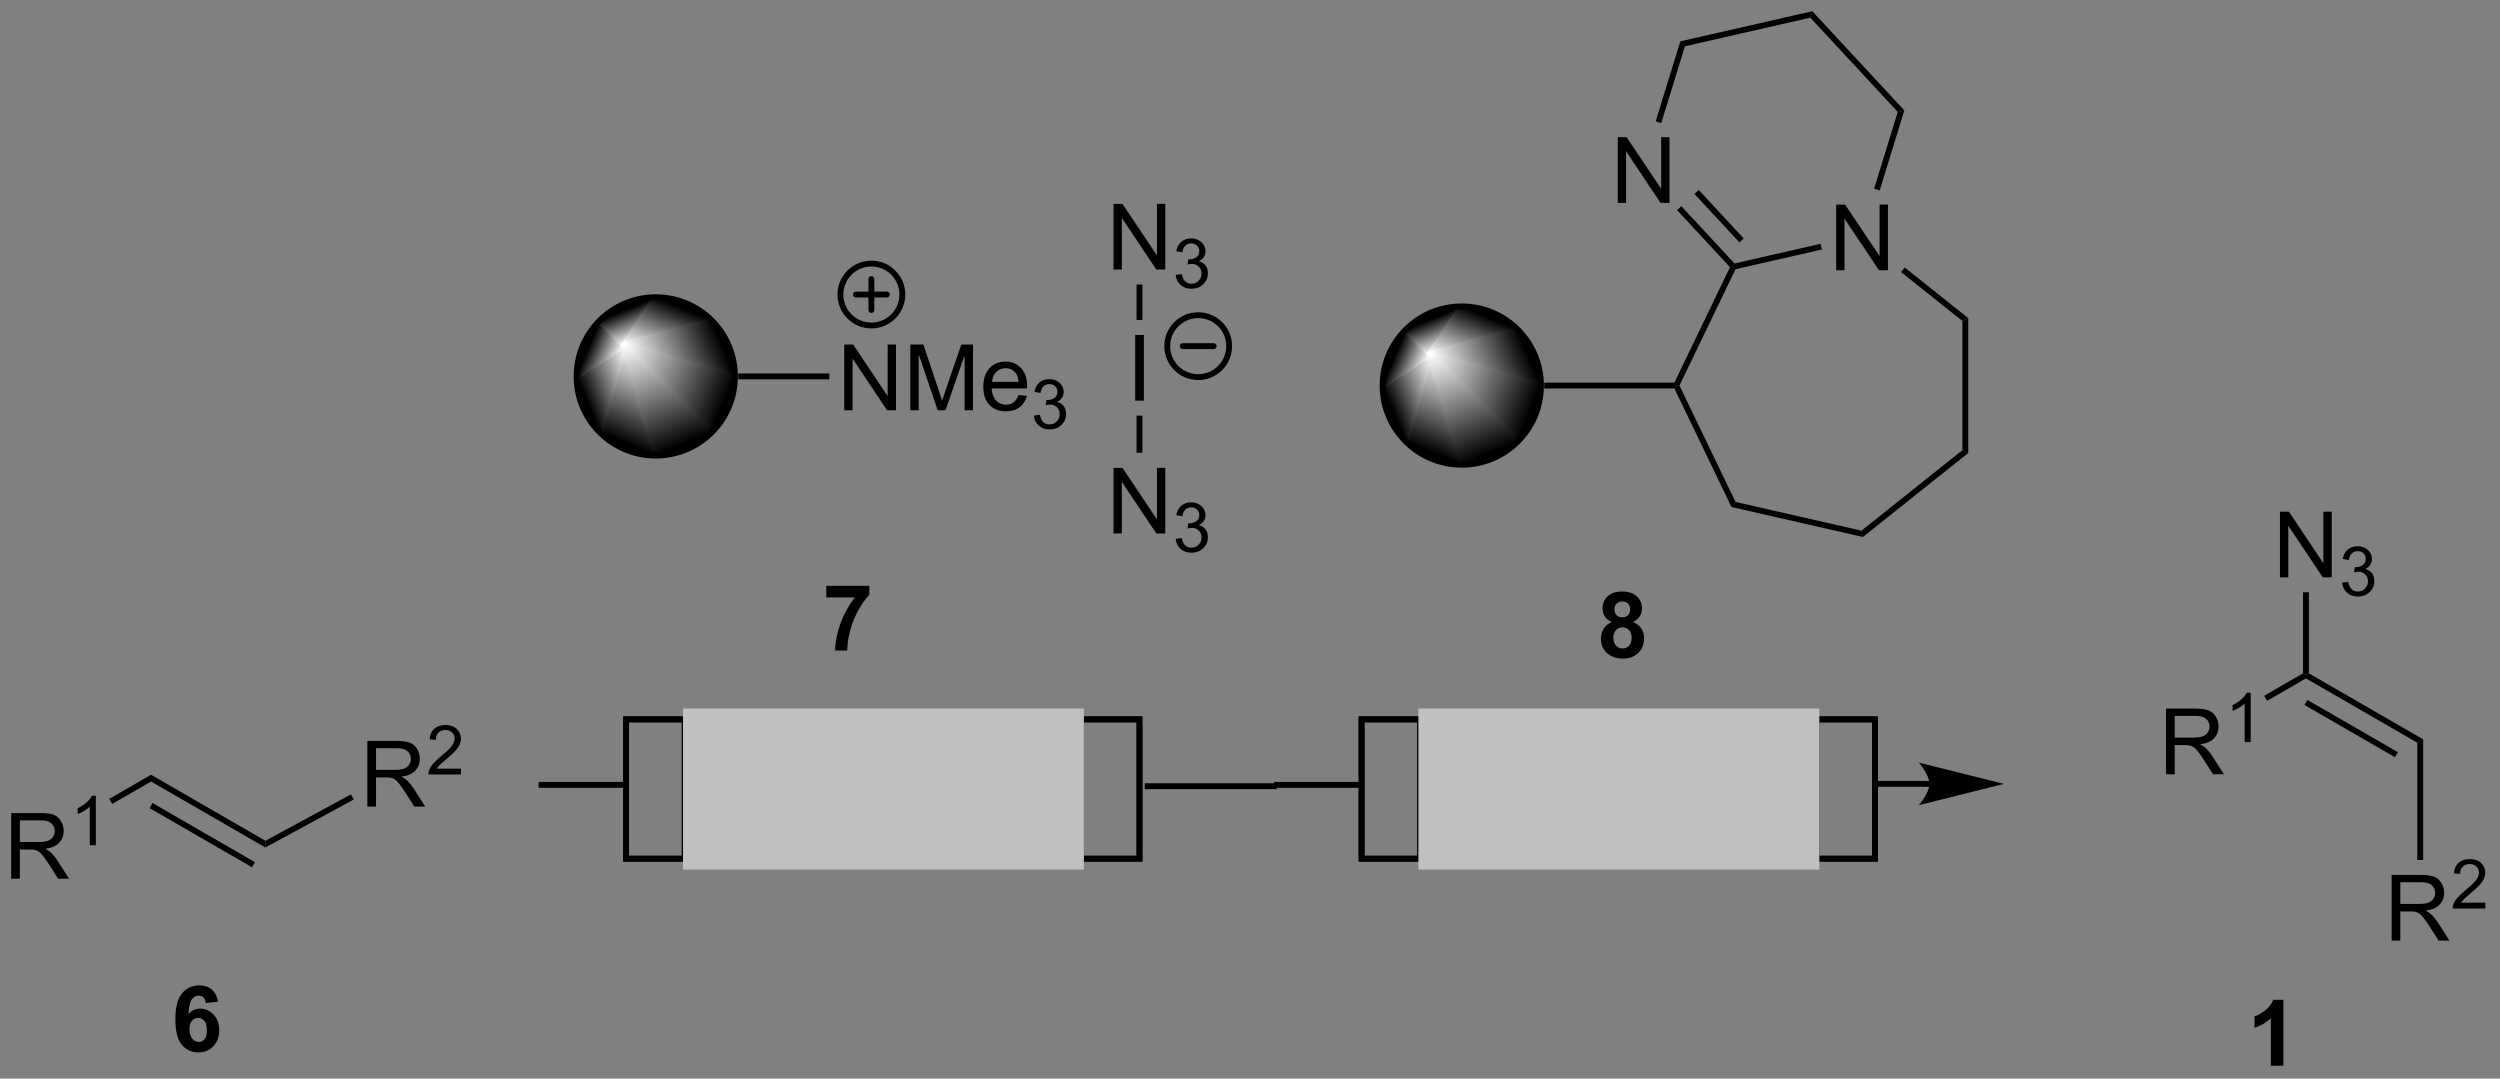 <?xml version="1.0" encoding="UTF-8"?>
<!DOCTYPE svg PUBLIC '-//W3C//DTD SVG 1.0//EN'
          'http://www.w3.org/TR/2001/REC-SVG-20010904/DTD/svg10.dtd'>
<svg stroke-dasharray="none" shape-rendering="auto" xmlns="http://www.w3.org/2000/svg" font-family="'Dialog'" text-rendering="auto" width="598" fill-opacity="1" color-interpolation="auto" color-rendering="auto" preserveAspectRatio="xMidYMid meet" font-size="12px" viewBox="0 0 598 258" fill="black" xmlns:xlink="http://www.w3.org/1999/xlink" stroke="black" image-rendering="auto" stroke-miterlimit="10" stroke-linecap="square" stroke-linejoin="miter" font-style="normal" stroke-width="1" height="258" stroke-dashoffset="0" font-weight="normal" stroke-opacity="1"
><rect x="0" y="0" width="598" height="258" fill="#808080" stroke="none"/><!--Generated by the Batik Graphics2D SVG Generator--><defs id="genericDefs"
  /><g
  ><defs id="defs1"
    ><linearGradient x1="58.123" x2="55.11" gradientUnits="userSpaceOnUse" y1="256.377" y2="263.652" id="gradient1" color-interpolation="sRGB" spreadMethod="pad"
      ><stop stop-color="white" offset="0%"
        /><stop stop-color="black" offset="100%"
      /></linearGradient
      ><linearGradient x1="58.123" x2="55.11" gradientUnits="userSpaceOnUse" y1="256.377" y2="263.652" id="gradient2" color-interpolation="sRGB" spreadMethod="pad"
      ><stop stop-color="white" offset="0%"
        /><stop stop-color="black" offset="100%"
      /></linearGradient
      ><linearGradient x1="58.123" x2="53.61" gradientUnits="userSpaceOnUse" y1="256.377" y2="258.246" id="gradient3" color-interpolation="sRGB" spreadMethod="pad"
      ><stop stop-color="white" offset="0%"
        /><stop stop-color="black" offset="100%"
      /></linearGradient
      ><linearGradient x1="58.123" x2="53.61" gradientUnits="userSpaceOnUse" y1="256.377" y2="258.246" id="gradient4" color-interpolation="sRGB" spreadMethod="pad"
      ><stop stop-color="white" offset="0%"
        /><stop stop-color="black" offset="100%"
      /></linearGradient
      ><linearGradient x1="58.123" x2="55.563" gradientUnits="userSpaceOnUse" y1="256.377" y2="255.316" id="gradient5" color-interpolation="sRGB" spreadMethod="pad"
      ><stop stop-color="white" offset="0%"
        /><stop stop-color="black" offset="100%"
      /></linearGradient
      ><linearGradient x1="58.123" x2="55.563" gradientUnits="userSpaceOnUse" y1="256.377" y2="255.316" id="gradient6" color-interpolation="sRGB" spreadMethod="pad"
      ><stop stop-color="white" offset="0%"
        /><stop stop-color="black" offset="100%"
      /></linearGradient
      ><linearGradient x1="58.123" x2="57.063" gradientUnits="userSpaceOnUse" y1="256.377" y2="253.817" id="gradient7" color-interpolation="sRGB" spreadMethod="pad"
      ><stop stop-color="white" offset="0%"
        /><stop stop-color="black" offset="100%"
      /></linearGradient
      ><linearGradient x1="58.123" x2="57.063" gradientUnits="userSpaceOnUse" y1="256.377" y2="253.817" id="gradient8" color-interpolation="sRGB" spreadMethod="pad"
      ><stop stop-color="white" offset="0%"
        /><stop stop-color="black" offset="100%"
      /></linearGradient
      ><linearGradient x1="58.123" x2="59.992" gradientUnits="userSpaceOnUse" y1="256.377" y2="251.864" id="gradient9" color-interpolation="sRGB" spreadMethod="pad"
      ><stop stop-color="white" offset="0%"
        /><stop stop-color="black" offset="100%"
      /></linearGradient
      ><linearGradient x1="58.123" x2="59.992" gradientUnits="userSpaceOnUse" y1="256.377" y2="251.864" id="gradient10" color-interpolation="sRGB" spreadMethod="pad"
      ><stop stop-color="white" offset="0%"
        /><stop stop-color="black" offset="100%"
      /></linearGradient
      ><linearGradient x1="58.123" x2="65.398" gradientUnits="userSpaceOnUse" y1="256.377" y2="253.363" id="gradient11" color-interpolation="sRGB" spreadMethod="pad"
      ><stop stop-color="white" offset="0%"
        /><stop stop-color="black" offset="100%"
      /></linearGradient
      ><linearGradient x1="58.123" x2="65.398" gradientUnits="userSpaceOnUse" y1="256.377" y2="253.363" id="gradient12" color-interpolation="sRGB" spreadMethod="pad"
      ><stop stop-color="white" offset="0%"
        /><stop stop-color="black" offset="100%"
      /></linearGradient
      ><linearGradient x1="58.123" x2="67.351" gradientUnits="userSpaceOnUse" y1="256.377" y2="260.199" id="gradient13" color-interpolation="sRGB" spreadMethod="pad"
      ><stop stop-color="white" offset="0%"
        /><stop stop-color="black" offset="100%"
      /></linearGradient
      ><linearGradient x1="58.123" x2="67.351" gradientUnits="userSpaceOnUse" y1="256.377" y2="260.199" id="gradient14" color-interpolation="sRGB" spreadMethod="pad"
      ><stop stop-color="white" offset="0%"
        /><stop stop-color="black" offset="100%"
      /></linearGradient
      ><linearGradient x1="58.123" x2="61.945" gradientUnits="userSpaceOnUse" y1="256.377" y2="265.605" id="gradient15" color-interpolation="sRGB" spreadMethod="pad"
      ><stop stop-color="white" offset="0%"
        /><stop stop-color="black" offset="100%"
      /></linearGradient
      ><linearGradient x1="58.123" x2="61.945" gradientUnits="userSpaceOnUse" y1="256.377" y2="265.605" id="gradient16" color-interpolation="sRGB" spreadMethod="pad"
      ><stop stop-color="white" offset="0%"
        /><stop stop-color="black" offset="100%"
      /></linearGradient
      ><linearGradient x1="128.41" x2="125.397" gradientUnits="userSpaceOnUse" y1="257.176" y2="264.451" id="gradient17" color-interpolation="sRGB" spreadMethod="pad"
      ><stop stop-color="white" offset="0%"
        /><stop stop-color="black" offset="100%"
      /></linearGradient
      ><linearGradient x1="128.41" x2="125.397" gradientUnits="userSpaceOnUse" y1="257.176" y2="264.451" id="gradient18" color-interpolation="sRGB" spreadMethod="pad"
      ><stop stop-color="white" offset="0%"
        /><stop stop-color="black" offset="100%"
      /></linearGradient
      ><linearGradient x1="128.41" x2="123.897" gradientUnits="userSpaceOnUse" y1="257.176" y2="259.045" id="gradient19" color-interpolation="sRGB" spreadMethod="pad"
      ><stop stop-color="white" offset="0%"
        /><stop stop-color="black" offset="100%"
      /></linearGradient
      ><linearGradient x1="128.41" x2="123.897" gradientUnits="userSpaceOnUse" y1="257.176" y2="259.045" id="gradient20" color-interpolation="sRGB" spreadMethod="pad"
      ><stop stop-color="white" offset="0%"
        /><stop stop-color="black" offset="100%"
      /></linearGradient
      ><linearGradient x1="128.41" x2="125.851" gradientUnits="userSpaceOnUse" y1="257.176" y2="256.116" id="gradient21" color-interpolation="sRGB" spreadMethod="pad"
      ><stop stop-color="white" offset="0%"
        /><stop stop-color="black" offset="100%"
      /></linearGradient
      ><linearGradient x1="128.41" x2="125.851" gradientUnits="userSpaceOnUse" y1="257.176" y2="256.116" id="gradient22" color-interpolation="sRGB" spreadMethod="pad"
      ><stop stop-color="white" offset="0%"
        /><stop stop-color="black" offset="100%"
      /></linearGradient
      ><linearGradient x1="128.41" x2="127.35" gradientUnits="userSpaceOnUse" y1="257.176" y2="254.616" id="gradient23" color-interpolation="sRGB" spreadMethod="pad"
      ><stop stop-color="white" offset="0%"
        /><stop stop-color="black" offset="100%"
      /></linearGradient
      ><linearGradient x1="128.41" x2="127.35" gradientUnits="userSpaceOnUse" y1="257.176" y2="254.616" id="gradient24" color-interpolation="sRGB" spreadMethod="pad"
      ><stop stop-color="white" offset="0%"
        /><stop stop-color="black" offset="100%"
      /></linearGradient
      ><linearGradient x1="128.41" x2="130.28" gradientUnits="userSpaceOnUse" y1="257.176" y2="252.663" id="gradient25" color-interpolation="sRGB" spreadMethod="pad"
      ><stop stop-color="white" offset="0%"
        /><stop stop-color="black" offset="100%"
      /></linearGradient
      ><linearGradient x1="128.41" x2="130.28" gradientUnits="userSpaceOnUse" y1="257.176" y2="252.663" id="gradient26" color-interpolation="sRGB" spreadMethod="pad"
      ><stop stop-color="white" offset="0%"
        /><stop stop-color="black" offset="100%"
      /></linearGradient
      ><linearGradient x1="128.41" x2="135.685" gradientUnits="userSpaceOnUse" y1="257.176" y2="254.163" id="gradient27" color-interpolation="sRGB" spreadMethod="pad"
      ><stop stop-color="white" offset="0%"
        /><stop stop-color="black" offset="100%"
      /></linearGradient
      ><linearGradient x1="128.41" x2="135.685" gradientUnits="userSpaceOnUse" y1="257.176" y2="254.163" id="gradient28" color-interpolation="sRGB" spreadMethod="pad"
      ><stop stop-color="white" offset="0%"
        /><stop stop-color="black" offset="100%"
      /></linearGradient
      ><linearGradient x1="128.41" x2="137.639" gradientUnits="userSpaceOnUse" y1="257.176" y2="260.998" id="gradient29" color-interpolation="sRGB" spreadMethod="pad"
      ><stop stop-color="white" offset="0%"
        /><stop stop-color="black" offset="100%"
      /></linearGradient
      ><linearGradient x1="128.41" x2="137.639" gradientUnits="userSpaceOnUse" y1="257.176" y2="260.998" id="gradient30" color-interpolation="sRGB" spreadMethod="pad"
      ><stop stop-color="white" offset="0%"
        /><stop stop-color="black" offset="100%"
      /></linearGradient
      ><linearGradient x1="128.41" x2="132.233" gradientUnits="userSpaceOnUse" y1="257.176" y2="266.404" id="gradient31" color-interpolation="sRGB" spreadMethod="pad"
      ><stop stop-color="white" offset="0%"
        /><stop stop-color="black" offset="100%"
      /></linearGradient
      ><linearGradient x1="128.41" x2="132.233" gradientUnits="userSpaceOnUse" y1="257.176" y2="266.404" id="gradient32" color-interpolation="sRGB" spreadMethod="pad"
      ><stop stop-color="white" offset="0%"
        /><stop stop-color="black" offset="100%"
      /></linearGradient
      ><clipPath clipPathUnits="userSpaceOnUse" id="clipPath1"
      ><path d="M2.992 0.633 L226.918 0.633 L226.918 97.221 L2.992 97.221 L2.992 0.633 Z"
      /></clipPath
      ><clipPath clipPathUnits="userSpaceOnUse" id="clipPath2"
      ><path d="M3.7 226.321 L3.7 320.223 L221.4 320.223 L221.4 226.321 Z"
      /></clipPath
      ><clipPath clipPathUnits="userSpaceOnUse" id="clipPath3"
      ><path d="M60.885 252.234 C57.071 252.234 53.98 255.325 53.98 259.139 C53.98 262.952 57.071 266.044 60.885 266.044 C64.699 266.044 67.79 262.952 67.79 259.139 C67.79 255.325 64.699 252.234 60.885 252.234 Z"
      /></clipPath
      ><clipPath clipPathUnits="userSpaceOnUse" id="clipPath4"
      ><path d="M131.173 253.033 C127.359 253.033 124.267 256.124 124.267 259.938 C124.267 263.752 127.359 266.843 131.173 266.843 C134.986 266.843 138.078 263.752 138.078 259.938 C138.078 256.124 134.986 253.033 131.173 253.033 Z"
      /></clipPath
    ></defs
    ><g transform="scale(2.667,2.667) translate(-2.992,-0.633) matrix(1.029,0,0,1.029,-0.814,-232.161)"
    ><path d="M4.672 302.825 L4.672 297.099 L7.211 297.099 Q7.977 297.099 8.375 297.252 Q8.774 297.406 9.011 297.797 Q9.25 298.187 9.25 298.661 Q9.25 299.271 8.854 299.69 Q8.461 300.107 7.636 300.219 Q7.938 300.365 8.094 300.505 Q8.425 300.81 8.722 301.265 L9.719 302.825 L8.766 302.825 L8.008 301.633 Q7.675 301.117 7.459 300.844 Q7.245 300.57 7.076 300.461 Q6.907 300.351 6.729 300.31 Q6.602 300.281 6.308 300.281 L5.43 300.281 L5.43 302.825 L4.672 302.825 ZM5.43 299.625 L7.058 299.625 Q7.578 299.625 7.87 299.518 Q8.164 299.411 8.315 299.174 Q8.469 298.937 8.469 298.661 Q8.469 298.255 8.172 297.995 Q7.878 297.732 7.242 297.732 L5.43 297.732 L5.43 299.625 Z" stroke="none" clip-path="url(#clipPath2)"
    /></g
    ><g transform="matrix(2.743,0,0,2.743,-10.149,-620.782)"
    ><path d="M12.056 300.025 L11.528 300.025 L11.528 296.664 Q11.337 296.846 11.028 297.027 Q10.72 297.209 10.474 297.301 L10.474 296.791 Q10.915 296.582 11.245 296.287 Q11.577 295.99 11.716 295.713 L12.056 295.713 L12.056 300.025 Z" stroke="none" clip-path="url(#clipPath2)"
    /></g
    ><g transform="matrix(2.743,0,0,2.743,-10.149,-620.782)"
    ><path d="M13.485 296.421 L13.23 295.979 L16.872 293.876 L16.872 294.466 Z" stroke="none" clip-path="url(#clipPath2)"
    /></g
    ><g transform="matrix(2.743,0,0,2.743,-10.149,-620.782)"
    ><path d="M16.872 294.466 L16.872 293.876 L26.843 299.633 L26.835 300.218 ZM16.744 296.784 L25.675 301.94 L25.931 301.498 L17 296.342 Z" stroke="none" clip-path="url(#clipPath2)"
    /></g
    ><g transform="matrix(2.743,0,0,2.743,-10.149,-620.782)"
    ><path d="M192.587 293.834 L192.587 288.108 L195.126 288.108 Q195.892 288.108 196.29 288.261 Q196.689 288.415 196.926 288.805 Q197.165 289.196 197.165 289.67 Q197.165 290.279 196.769 290.699 Q196.376 291.115 195.551 291.227 Q195.853 291.373 196.009 291.514 Q196.34 291.819 196.637 292.274 L197.634 293.834 L196.681 293.834 L195.923 292.642 Q195.59 292.126 195.374 291.852 Q195.16 291.579 194.991 291.47 Q194.821 291.36 194.644 291.319 Q194.517 291.29 194.222 291.29 L193.345 291.29 L193.345 293.834 L192.587 293.834 ZM193.345 290.634 L194.972 290.634 Q195.493 290.634 195.785 290.527 Q196.079 290.42 196.23 290.183 Q196.384 289.946 196.384 289.67 Q196.384 289.264 196.087 289.003 Q195.793 288.74 195.157 288.74 L193.345 288.74 L193.345 290.634 Z" stroke="none" clip-path="url(#clipPath2)"
    /></g
    ><g transform="matrix(2.743,0,0,2.743,-10.149,-620.782)"
    ><path d="M199.97 291.034 L199.443 291.034 L199.443 287.673 Q199.252 287.854 198.943 288.036 Q198.635 288.218 198.388 288.31 L198.388 287.8 Q198.83 287.591 199.16 287.296 Q199.492 286.999 199.631 286.722 L199.97 286.722 L199.97 291.034 Z" stroke="none" clip-path="url(#clipPath2)"
    /></g
    ><g transform="matrix(2.743,0,0,2.743,-10.149,-620.782)"
    ><path d="M201.4 287.43 L201.145 286.988 L204.532 285.033 L204.787 285.18 L204.787 285.474 Z" stroke="none" clip-path="url(#clipPath2)"
    /></g
    ><g transform="matrix(2.743,0,0,2.743,-10.149,-620.782)"
    ><path d="M204.787 285.474 L204.787 285.18 L205.042 285.033 L215.009 290.787 L214.499 291.082 ZM204.659 287.793 L212.555 292.351 L212.81 291.909 L204.915 287.351 Z" stroke="none" clip-path="url(#clipPath2)"
    /></g
    ><g transform="matrix(2.743,0,0,2.743,-10.149,-620.782)"
    ><path d="M202.521 276.661 L202.521 270.935 L203.3 270.935 L206.308 275.429 L206.308 270.935 L207.034 270.935 L207.034 276.661 L206.256 276.661 L203.248 272.161 L203.248 276.661 L202.521 276.661 Z" stroke="none" clip-path="url(#clipPath2)"
    /></g
    ><g transform="matrix(2.743,0,0,2.743,-10.149,-620.782)"
    ><path d="M207.941 277.126 L208.469 277.056 Q208.56 277.505 208.777 277.703 Q208.996 277.9 209.31 277.9 Q209.681 277.9 209.937 277.642 Q210.195 277.384 210.195 277.003 Q210.195 276.64 209.957 276.406 Q209.721 276.169 209.353 276.169 Q209.205 276.169 208.982 276.228 L209.041 275.765 Q209.094 275.771 209.125 275.771 Q209.463 275.771 209.732 275.595 Q210.002 275.419 210.002 275.052 Q210.002 274.763 209.804 274.574 Q209.609 274.382 209.299 274.382 Q208.99 274.382 208.785 274.576 Q208.58 274.769 208.521 275.156 L207.994 275.062 Q208.092 274.531 208.433 274.24 Q208.777 273.949 209.287 273.949 Q209.638 273.949 209.933 274.099 Q210.23 274.25 210.387 274.511 Q210.543 274.771 210.543 275.064 Q210.543 275.343 210.392 275.572 Q210.244 275.8 209.951 275.935 Q210.332 276.023 210.543 276.3 Q210.754 276.576 210.754 276.992 Q210.754 277.554 210.344 277.947 Q209.933 278.337 209.306 278.337 Q208.742 278.337 208.367 278.001 Q207.994 277.663 207.941 277.126 Z" stroke="none" clip-path="url(#clipPath2)"
    /></g
    ><g transform="matrix(2.743,0,0,2.743,-10.149,-620.782)"
    ><path d="M205.042 285.033 L204.787 285.18 L204.532 285.033 L204.532 277.965 L205.042 277.965 Z" stroke="none" clip-path="url(#clipPath2)"
    /></g
    ><g transform="matrix(2.743,0,0,2.743,-10.149,-620.782)"
    ><path d="M22.711 313.666 L21.649 313.783 Q21.61 313.455 21.446 313.299 Q21.282 313.143 21.018 313.143 Q20.672 313.143 20.43 313.455 Q20.19 313.768 20.128 314.757 Q20.539 314.273 21.149 314.273 Q21.836 314.273 22.326 314.796 Q22.815 315.32 22.815 316.148 Q22.815 317.026 22.3 317.56 Q21.784 318.091 20.977 318.091 Q20.11 318.091 19.55 317.416 Q18.992 316.742 18.992 315.205 Q18.992 313.632 19.573 312.937 Q20.157 312.242 21.086 312.242 Q21.737 312.242 22.164 312.606 Q22.594 312.971 22.711 313.666 ZM20.222 316.062 Q20.222 316.596 20.466 316.888 Q20.714 317.179 21.032 317.179 Q21.336 317.179 21.539 316.942 Q21.742 316.703 21.742 316.158 Q21.742 315.601 21.524 315.341 Q21.305 315.08 20.977 315.08 Q20.659 315.08 20.44 315.33 Q20.222 315.578 20.222 316.062 Z" stroke="none" clip-path="url(#clipPath2)"
    /></g
    ><g transform="matrix(2.743,0,0,2.743,-10.149,-620.782)"
    ><path d="M60.885 266.044 C57.071 266.044 53.98 262.952 53.98 259.139 C53.98 255.325 57.071 252.234 60.885 252.234 C64.699 252.234 67.79 255.325 67.79 259.139 C67.79 262.952 64.699 266.044 60.885 266.044" stroke="none" clip-path="url(#clipPath3)"
    /></g
    ><g fill="url(#gradient1)" transform="matrix(2.743,0,0,2.743,-10.149,-620.782)" stroke="url(#gradient1)"
    ><path d="M58.123 256.377 L60.885 266.044 L56.002 264.022 Z" stroke="none" clip-path="url(#clipPath3)"
    /></g
    ><g fill="url(#gradient2)" stroke-width="0.51" transform="matrix(2.743,0,0,2.743,-10.149,-620.782)" stroke-linecap="round" stroke="url(#gradient2)" stroke-linejoin="round"
    ><path fill="none" d="M58.123 256.377 L60.885 266.044 L56.002 264.022 Z" clip-path="url(#clipPath3)"
    /></g
    ><g fill="url(#gradient3)" transform="matrix(2.743,0,0,2.743,-10.149,-620.782)" stroke="url(#gradient3)"
    ><path d="M58.123 256.377 L56.002 264.022 L53.98 259.139 Z" stroke="none" clip-path="url(#clipPath3)"
    /></g
    ><g fill="url(#gradient4)" stroke-width="0.51" transform="matrix(2.743,0,0,2.743,-10.149,-620.782)" stroke-linecap="round" stroke="url(#gradient4)" stroke-linejoin="round"
    ><path fill="none" d="M58.123 256.377 L56.002 264.022 L53.98 259.139 Z" clip-path="url(#clipPath3)"
    /></g
    ><g fill="url(#gradient5)" transform="matrix(2.743,0,0,2.743,-10.149,-620.782)" stroke="url(#gradient5)"
    ><path d="M58.123 256.377 L53.98 259.139 L56.002 254.256 Z" stroke="none" clip-path="url(#clipPath3)"
    /></g
    ><g fill="url(#gradient6)" stroke-width="0.51" transform="matrix(2.743,0,0,2.743,-10.149,-620.782)" stroke-linecap="round" stroke="url(#gradient6)" stroke-linejoin="round"
    ><path fill="none" d="M58.123 256.377 L53.98 259.139 L56.002 254.256 Z" clip-path="url(#clipPath3)"
    /></g
    ><g fill="url(#gradient7)" transform="matrix(2.743,0,0,2.743,-10.149,-620.782)" stroke="url(#gradient7)"
    ><path d="M58.123 256.377 L56.002 254.256 L60.885 252.234 Z" stroke="none" clip-path="url(#clipPath3)"
    /></g
    ><g fill="url(#gradient8)" stroke-width="0.51" transform="matrix(2.743,0,0,2.743,-10.149,-620.782)" stroke-linecap="round" stroke="url(#gradient8)" stroke-linejoin="round"
    ><path fill="none" d="M58.123 256.377 L56.002 254.256 L60.885 252.234 Z" clip-path="url(#clipPath3)"
    /></g
    ><g fill="url(#gradient9)" transform="matrix(2.743,0,0,2.743,-10.149,-620.782)" stroke="url(#gradient9)"
    ><path d="M58.123 256.377 L60.885 252.234 L65.768 254.256 Z" stroke="none" clip-path="url(#clipPath3)"
    /></g
    ><g fill="url(#gradient10)" stroke-width="0.51" transform="matrix(2.743,0,0,2.743,-10.149,-620.782)" stroke-linecap="round" stroke="url(#gradient10)" stroke-linejoin="round"
    ><path fill="none" d="M58.123 256.377 L60.885 252.234 L65.768 254.256 Z" clip-path="url(#clipPath3)"
    /></g
    ><g fill="url(#gradient11)" transform="matrix(2.743,0,0,2.743,-10.149,-620.782)" stroke="url(#gradient11)"
    ><path d="M58.123 256.377 L65.768 254.256 L67.79 259.139 Z" stroke="none" clip-path="url(#clipPath3)"
    /></g
    ><g fill="url(#gradient12)" stroke-width="0.51" transform="matrix(2.743,0,0,2.743,-10.149,-620.782)" stroke-linecap="round" stroke="url(#gradient12)" stroke-linejoin="round"
    ><path fill="none" d="M58.123 256.377 L65.768 254.256 L67.79 259.139 Z" clip-path="url(#clipPath3)"
    /></g
    ><g fill="url(#gradient13)" transform="matrix(2.743,0,0,2.743,-10.149,-620.782)" stroke="url(#gradient13)"
    ><path d="M58.123 256.377 L67.79 259.139 L65.768 264.022 Z" stroke="none" clip-path="url(#clipPath3)"
    /></g
    ><g fill="url(#gradient14)" stroke-width="0.51" transform="matrix(2.743,0,0,2.743,-10.149,-620.782)" stroke-linecap="round" stroke="url(#gradient14)" stroke-linejoin="round"
    ><path fill="none" d="M58.123 256.377 L67.79 259.139 L65.768 264.022 Z" clip-path="url(#clipPath3)"
    /></g
    ><g fill="url(#gradient15)" transform="matrix(2.743,0,0,2.743,-10.149,-620.782)" stroke="url(#gradient15)"
    ><path d="M58.123 256.377 L65.768 264.022 L60.885 266.044 Z" stroke="none" clip-path="url(#clipPath3)"
    /></g
    ><g fill="url(#gradient16)" stroke-width="0.51" transform="matrix(2.743,0,0,2.743,-10.149,-620.782)" stroke-linecap="round" stroke="url(#gradient16)" stroke-linejoin="round"
    ><path fill="none" d="M58.123 256.377 L65.768 264.022 L60.885 266.044 Z" clip-path="url(#clipPath3)"
    /></g
    ><g stroke-width="0.51" transform="matrix(2.743,0,0,2.743,-10.149,-620.782)" stroke-linejoin="round" stroke-linecap="round"
    ><path fill="none" d="M60.885 266.044 C57.071 266.044 53.98 262.952 53.98 259.139 C53.98 255.325 57.071 252.234 60.885 252.234 C64.699 252.234 67.79 255.325 67.79 259.139 C67.79 262.952 64.699 266.044 60.885 266.044" clip-path="url(#clipPath2)"
    /></g
    ><g transform="matrix(2.743,0,0,2.743,-10.149,-620.782)"
    ><path d="M77.321 262.089 L77.321 256.362 L78.1 256.362 L81.107 260.857 L81.107 256.362 L81.834 256.362 L81.834 262.089 L81.055 262.089 L78.047 257.589 L78.047 262.089 L77.321 262.089 ZM83.083 262.089 L83.083 256.362 L84.223 256.362 L85.58 260.417 Q85.768 260.982 85.853 261.263 Q85.95 260.951 86.158 260.347 L87.528 256.362 L88.549 256.362 L88.549 262.089 L87.817 262.089 L87.817 257.295 L86.153 262.089 L85.471 262.089 L83.814 257.214 L83.814 262.089 L83.083 262.089 ZM92.52 260.753 L93.247 260.841 Q93.075 261.479 92.609 261.831 Q92.145 262.183 91.424 262.183 Q90.512 262.183 89.978 261.623 Q89.447 261.06 89.447 260.05 Q89.447 259.003 89.986 258.425 Q90.525 257.847 91.385 257.847 Q92.216 257.847 92.742 258.414 Q93.27 258.979 93.27 260.006 Q93.27 260.068 93.268 260.193 L90.174 260.193 Q90.213 260.878 90.559 261.243 Q90.908 261.604 91.426 261.604 Q91.814 261.604 92.088 261.401 Q92.361 261.198 92.52 260.753 ZM90.213 259.615 L92.528 259.615 Q92.481 259.091 92.262 258.831 Q91.926 258.425 91.393 258.425 Q90.908 258.425 90.578 258.75 Q90.247 259.073 90.213 259.615 Z" stroke="none" clip-path="url(#clipPath2)"
    /></g
    ><g transform="matrix(2.743,0,0,2.743,-10.149,-620.782)"
    ><path d="M93.854 262.554 L94.382 262.484 Q94.473 262.933 94.69 263.13 Q94.909 263.328 95.223 263.328 Q95.594 263.328 95.85 263.07 Q96.108 262.812 96.108 262.431 Q96.108 262.068 95.87 261.833 Q95.633 261.597 95.266 261.597 Q95.118 261.597 94.895 261.656 L94.954 261.193 Q95.007 261.199 95.038 261.199 Q95.376 261.199 95.645 261.023 Q95.915 260.847 95.915 260.48 Q95.915 260.191 95.717 260.001 Q95.522 259.81 95.212 259.81 Q94.903 259.81 94.698 260.003 Q94.493 260.197 94.434 260.583 L93.907 260.49 Q94.004 259.958 94.346 259.667 Q94.69 259.376 95.2 259.376 Q95.551 259.376 95.846 259.527 Q96.143 259.677 96.299 259.939 Q96.456 260.199 96.456 260.492 Q96.456 260.771 96.305 261 Q96.157 261.228 95.864 261.363 Q96.245 261.451 96.456 261.728 Q96.667 262.003 96.667 262.419 Q96.667 262.982 96.257 263.375 Q95.846 263.765 95.219 263.765 Q94.655 263.765 94.28 263.429 Q93.907 263.091 93.854 262.554 Z" stroke="none" clip-path="url(#clipPath2)"
    /></g
    ><g transform="matrix(2.743,0,0,2.743,-10.149,-620.782)"
    ><path d="M68.078 259.394 L68.078 258.884 L76.017 258.884 L76.017 259.394 Z" stroke="none" clip-path="url(#clipPath2)"
    /></g
    ><g transform="matrix(2.743,0,0,2.743,-10.149,-620.782)"
    ><path d="M102.691 261.255 L102.691 255.528 L103.449 255.528 L103.449 261.255 L102.691 261.255 Z" stroke="none" clip-path="url(#clipPath2)"
    /></g
    ><g transform="matrix(2.743,0,0,2.743,-10.149,-620.782)"
    ><path d="M100.803 249.821 L100.803 244.094 L101.582 244.094 L104.589 248.589 L104.589 244.094 L105.316 244.094 L105.316 249.821 L104.537 249.821 L101.529 245.321 L101.529 249.821 L100.803 249.821 Z" stroke="none" clip-path="url(#clipPath2)"
    /></g
    ><g transform="matrix(2.743,0,0,2.743,-10.149,-620.782)"
    ><path d="M106.223 250.286 L106.75 250.216 Q106.842 250.665 107.059 250.862 Q107.277 251.06 107.592 251.06 Q107.963 251.06 108.219 250.802 Q108.477 250.544 108.477 250.163 Q108.477 249.8 108.238 249.565 Q108.002 249.329 107.635 249.329 Q107.486 249.329 107.264 249.388 L107.322 248.925 Q107.375 248.931 107.406 248.931 Q107.744 248.931 108.014 248.755 Q108.283 248.579 108.283 248.212 Q108.283 247.923 108.086 247.733 Q107.891 247.542 107.58 247.542 Q107.272 247.542 107.067 247.736 Q106.861 247.929 106.803 248.315 L106.275 248.222 Q106.373 247.69 106.715 247.399 Q107.059 247.108 107.569 247.108 Q107.92 247.108 108.215 247.259 Q108.512 247.409 108.668 247.671 Q108.824 247.931 108.824 248.224 Q108.824 248.503 108.674 248.732 Q108.525 248.96 108.233 249.095 Q108.613 249.183 108.824 249.46 Q109.035 249.736 109.035 250.151 Q109.035 250.714 108.625 251.107 Q108.215 251.497 107.588 251.497 Q107.023 251.497 106.648 251.161 Q106.275 250.823 106.223 250.286 Z" stroke="none" clip-path="url(#clipPath2)"
    /></g
    ><g transform="matrix(2.743,0,0,2.743,-10.149,-620.782)"
    ><path d="M103.324 254.216 L102.813 254.216 L102.813 251.125 L103.324 251.125 Z" stroke="none" clip-path="url(#clipPath2)"
    /></g
    ><g transform="matrix(2.743,0,0,2.743,-10.149,-620.782)"
    ><path d="M100.803 272.838 L100.803 267.112 L101.582 267.112 L104.589 271.606 L104.589 267.112 L105.316 267.112 L105.316 272.838 L104.537 272.838 L101.529 268.338 L101.529 272.838 L100.803 272.838 Z" stroke="none" clip-path="url(#clipPath2)"
    /></g
    ><g transform="matrix(2.743,0,0,2.743,-10.149,-620.782)"
    ><path d="M106.223 273.303 L106.75 273.233 Q106.842 273.682 107.059 273.88 Q107.277 274.077 107.592 274.077 Q107.963 274.077 108.219 273.819 Q108.477 273.561 108.477 273.18 Q108.477 272.817 108.238 272.583 Q108.002 272.346 107.635 272.346 Q107.486 272.346 107.264 272.405 L107.322 271.942 Q107.375 271.948 107.406 271.948 Q107.744 271.948 108.014 271.772 Q108.283 271.596 108.283 271.229 Q108.283 270.94 108.086 270.751 Q107.891 270.559 107.58 270.559 Q107.272 270.559 107.067 270.753 Q106.861 270.946 106.803 271.333 L106.275 271.239 Q106.373 270.708 106.715 270.417 Q107.059 270.126 107.569 270.126 Q107.92 270.126 108.215 270.276 Q108.512 270.427 108.668 270.688 Q108.824 270.948 108.824 271.241 Q108.824 271.52 108.674 271.749 Q108.525 271.977 108.233 272.112 Q108.613 272.2 108.824 272.477 Q109.035 272.753 109.035 273.169 Q109.035 273.731 108.625 274.124 Q108.215 274.514 107.588 274.514 Q107.023 274.514 106.648 274.178 Q106.275 273.841 106.223 273.303 Z" stroke="none" clip-path="url(#clipPath2)"
    /></g
    ><g transform="matrix(2.743,0,0,2.743,-10.149,-620.782)"
    ><path d="M102.813 262.559 L103.324 262.559 L103.324 265.8 L102.813 265.8 Z" stroke="none" clip-path="url(#clipPath2)"
    /></g
    ><g transform="matrix(2.743,0,0,2.743,-10.149,-620.782)"
    ><path d="M75.757 278.416 L75.757 277.398 L79.509 277.398 L79.509 278.195 Q79.046 278.65 78.564 279.507 Q78.085 280.361 77.832 281.325 Q77.58 282.288 77.585 283.046 L76.525 283.046 Q76.553 281.859 77.014 280.624 Q77.478 279.39 78.251 278.416 L75.757 278.416 Z" stroke="none" clip-path="url(#clipPath2)"
    /></g
    ><g stroke-width="0.51" transform="matrix(2.743,0,0,2.743,-10.149,-620.782)"
    ><path fill="none" d="M97.949 289.048 L103.067 289.048 L103.067 301.196 L97.949 301.196 Z" clip-path="url(#clipPath2)"
    /></g
    ><g stroke-width="0.51" transform="matrix(2.743,0,0,2.743,-10.149,-620.782)"
    ><path fill="none" d="M97.949 289.048 L103.067 289.048 L103.067 301.196 L97.949 301.196 Z" clip-path="url(#clipPath2)"
    /></g
    ><g stroke-width="0.51" transform="matrix(2.743,0,0,2.743,-10.149,-620.782)"
    ><path fill="none" d="M58.297 289.048 L63.414 289.048 L63.414 301.196 L58.297 301.196 Z" clip-path="url(#clipPath2)"
    /></g
    ><g stroke-width="0.51" transform="matrix(2.743,0,0,2.743,-10.149,-620.782)"
    ><path fill="none" d="M58.297 289.048 L63.414 289.048 L63.414 301.196 L58.297 301.196 Z" clip-path="url(#clipPath2)"
    /></g
    ><g fill="silver" transform="matrix(2.743,0,0,2.743,-10.149,-620.782)" stroke="silver"
    ><path d="M63.528 288.373 L97.949 288.373 L97.949 301.871 L63.528 301.871 Z" stroke="none" clip-path="url(#clipPath2)"
    /></g
    ><g fill="silver" stroke-width="0.51" transform="matrix(2.743,0,0,2.743,-10.149,-620.782)" stroke="silver"
    ><path fill="none" d="M63.528 288.373 L97.949 288.373 L97.949 301.871 L63.528 301.871 Z" clip-path="url(#clipPath2)"
    /></g
    ><g fill="silver" stroke-width="0.51" transform="matrix(2.743,0,0,2.743,-10.149,-620.782)" stroke="silver"
    ><path fill="none" d="M63.528 288.373 L97.949 288.373 L97.949 301.871 L63.528 301.871 Z" clip-path="url(#clipPath2)"
    /></g
    ><g transform="matrix(2.743,0,0,2.743,-10.149,-620.782)"
    ><path d="M57.914 294.502 L50.921 294.502 L50.666 294.502 L50.666 295.013 L50.921 295.013 L57.914 295.013 L58.17 295.013 L58.17 294.502 L57.914 294.502 Z" stroke="none" clip-path="url(#clipPath2)"
    /></g
    ><g stroke-width="0.51" transform="matrix(2.743,0,0,2.743,-10.149,-620.782)"
    ><path fill="none" d="M162.086 289.048 L167.203 289.048 L167.203 301.196 L162.086 301.196 Z" clip-path="url(#clipPath2)"
    /></g
    ><g stroke-width="0.51" transform="matrix(2.743,0,0,2.743,-10.149,-620.782)"
    ><path fill="none" d="M162.086 289.048 L167.203 289.048 L167.203 301.196 L162.086 301.196 Z" clip-path="url(#clipPath2)"
    /></g
    ><g stroke-width="0.51" transform="matrix(2.743,0,0,2.743,-10.149,-620.782)"
    ><path fill="none" d="M122.434 289.048 L127.551 289.048 L127.551 301.196 L122.434 301.196 Z" clip-path="url(#clipPath2)"
    /></g
    ><g stroke-width="0.51" transform="matrix(2.743,0,0,2.743,-10.149,-620.782)"
    ><path fill="none" d="M122.434 289.048 L127.551 289.048 L127.551 301.196 L122.434 301.196 Z" clip-path="url(#clipPath2)"
    /></g
    ><g fill="silver" transform="matrix(2.743,0,0,2.743,-10.149,-620.782)" stroke="silver"
    ><path d="M127.665 288.373 L162.086 288.373 L162.086 301.871 L127.665 301.871 Z" stroke="none" clip-path="url(#clipPath2)"
    /></g
    ><g fill="silver" stroke-width="0.51" transform="matrix(2.743,0,0,2.743,-10.149,-620.782)" stroke="silver"
    ><path fill="none" d="M127.665 288.373 L162.086 288.373 L162.086 301.871 L127.665 301.871 Z" clip-path="url(#clipPath2)"
    /></g
    ><g fill="silver" stroke-width="0.51" transform="matrix(2.743,0,0,2.743,-10.149,-620.782)" stroke="silver"
    ><path fill="none" d="M127.665 288.373 L162.086 288.373 L162.086 301.871 L127.665 301.871 Z" clip-path="url(#clipPath2)"
    /></g
    ><g transform="matrix(2.743,0,0,2.743,-10.149,-620.782)"
    ><path d="M171.95 294.418 L167.313 294.418 L167.058 294.418 L167.058 294.928 L167.313 294.928 L171.95 294.928 L172.205 294.928 L172.205 294.418 L171.95 294.418 ZM178.449 294.673 L171.025 292.817 C171.025 292.817 171.95 293.86 171.95 294.673 C171.95 295.485 171.025 296.529 171.025 296.529 Z" stroke="none" clip-path="url(#clipPath2)"
    /></g
    ><g transform="matrix(2.743,0,0,2.743,-10.149,-620.782)"
    ><path d="M122.051 294.502 L115.058 294.502 L114.803 294.502 L114.803 295.013 L115.058 295.013 L122.051 295.013 L122.306 295.013 L122.306 294.502 L122.051 294.502 Z" stroke="none" clip-path="url(#clipPath2)"
    /></g
    ><g transform="matrix(2.743,0,0,2.743,-10.149,-620.782)"
    ><path d="M202.821 319.25 L201.725 319.25 L201.725 315.113 Q201.124 315.675 200.306 315.946 L200.306 314.948 Q200.736 314.808 201.238 314.417 Q201.743 314.024 201.931 313.5 L202.821 313.5 L202.821 319.25 Z" stroke="none" clip-path="url(#clipPath2)"
    /></g
    ><g transform="matrix(2.743,0,0,2.743,-10.149,-620.782)"
    ><path d="M144.262 280.554 Q143.838 280.375 143.642 280.062 Q143.45 279.747 143.45 279.372 Q143.45 278.731 143.898 278.315 Q144.345 277.896 145.168 277.896 Q145.986 277.896 146.437 278.315 Q146.887 278.731 146.887 279.372 Q146.887 279.771 146.679 280.08 Q146.473 280.39 146.098 280.554 Q146.575 280.747 146.822 281.114 Q147.072 281.481 147.072 281.961 Q147.072 282.755 146.564 283.252 Q146.059 283.747 145.22 283.747 Q144.439 283.747 143.918 283.336 Q143.306 282.851 143.306 282.008 Q143.306 281.544 143.536 281.156 Q143.767 280.765 144.262 280.554 ZM144.489 279.45 Q144.489 279.778 144.674 279.963 Q144.861 280.146 145.168 280.146 Q145.481 280.146 145.668 279.961 Q145.856 279.773 145.856 279.445 Q145.856 279.138 145.671 278.953 Q145.486 278.765 145.181 278.765 Q144.864 278.765 144.676 278.953 Q144.489 279.14 144.489 279.45 ZM144.387 281.903 Q144.387 282.356 144.619 282.612 Q144.853 282.864 145.2 282.864 Q145.541 282.864 145.762 282.62 Q145.986 282.375 145.986 281.914 Q145.986 281.513 145.76 281.268 Q145.533 281.023 145.184 281.023 Q144.783 281.023 144.585 281.302 Q144.387 281.578 144.387 281.903 Z" stroke="none" clip-path="url(#clipPath2)"
    /></g
    ><g transform="matrix(2.743,0,0,2.743,-10.149,-620.782)"
    ><path d="M35.733 296.651 L35.733 290.925 L38.272 290.925 Q39.038 290.925 39.436 291.079 Q39.834 291.232 40.071 291.623 Q40.311 292.013 40.311 292.487 Q40.311 293.097 39.915 293.516 Q39.522 293.933 38.696 294.045 Q38.998 294.19 39.155 294.331 Q39.485 294.636 39.782 295.091 L40.78 296.651 L39.827 296.651 L39.069 295.459 Q38.735 294.943 38.519 294.67 Q38.306 294.396 38.136 294.287 Q37.967 294.177 37.79 294.136 Q37.663 294.107 37.368 294.107 L36.491 294.107 L36.491 296.651 L35.733 296.651 ZM36.491 293.451 L38.118 293.451 Q38.639 293.451 38.931 293.344 Q39.225 293.237 39.376 293 Q39.53 292.763 39.53 292.487 Q39.53 292.081 39.233 291.821 Q38.938 291.558 38.303 291.558 L36.491 291.558 L36.491 293.451 Z" stroke="none" clip-path="url(#clipPath2)"
    /></g
    ><g transform="matrix(2.743,0,0,2.743,-10.149,-620.782)"
    ><path d="M43.901 293.344 L43.901 293.851 L41.062 293.851 Q41.056 293.66 41.124 293.484 Q41.231 293.195 41.47 292.914 Q41.71 292.633 42.161 292.264 Q42.86 291.689 43.106 291.353 Q43.353 291.017 43.353 290.719 Q43.353 290.406 43.128 290.191 Q42.905 289.974 42.544 289.974 Q42.163 289.974 41.935 290.203 Q41.706 290.432 41.704 290.836 L41.161 290.781 Q41.218 290.174 41.581 289.857 Q41.944 289.539 42.556 289.539 Q43.175 289.539 43.534 289.883 Q43.895 290.224 43.895 290.73 Q43.895 290.988 43.79 291.238 Q43.685 291.486 43.438 291.762 Q43.194 292.037 42.626 292.517 Q42.151 292.916 42.017 293.058 Q41.882 293.201 41.794 293.344 L43.901 293.344 Z" stroke="none" clip-path="url(#clipPath2)"
    /></g
    ><g transform="matrix(2.743,0,0,2.743,-10.149,-620.782)"
    ><path d="M26.835 300.218 L26.843 299.633 L34.302 295.589 L34.545 296.038 Z" stroke="none" clip-path="url(#clipPath2)"
    /></g
    ><g transform="matrix(2.743,0,0,2.743,-10.149,-620.782)"
    ><path d="M212.259 308.34 L212.259 302.613 L214.798 302.613 Q215.564 302.613 215.962 302.767 Q216.361 302.921 216.597 303.311 Q216.837 303.702 216.837 304.176 Q216.837 304.785 216.441 305.204 Q216.048 305.621 215.222 305.733 Q215.524 305.879 215.681 306.02 Q216.012 306.324 216.308 306.78 L217.306 308.34 L216.353 308.34 L215.595 307.147 Q215.262 306.632 215.045 306.358 Q214.832 306.085 214.663 305.975 Q214.493 305.866 214.316 305.824 Q214.189 305.796 213.894 305.796 L213.017 305.796 L213.017 308.34 L212.259 308.34 ZM213.017 305.139 L214.644 305.139 Q215.165 305.139 215.457 305.033 Q215.751 304.926 215.902 304.689 Q216.056 304.452 216.056 304.176 Q216.056 303.77 215.759 303.509 Q215.465 303.246 214.829 303.246 L213.017 303.246 L213.017 305.139 Z" stroke="none" clip-path="url(#clipPath2)"
    /></g
    ><g transform="matrix(2.743,0,0,2.743,-10.149,-620.782)"
    ><path d="M220.428 305.032 L220.428 305.54 L217.588 305.54 Q217.582 305.349 217.65 305.173 Q217.758 304.884 217.996 304.602 Q218.236 304.321 218.687 303.952 Q219.387 303.378 219.633 303.042 Q219.879 302.706 219.879 302.407 Q219.879 302.095 219.654 301.88 Q219.431 301.663 219.07 301.663 Q218.689 301.663 218.461 301.891 Q218.232 302.12 218.23 302.524 L217.687 302.47 Q217.744 301.862 218.107 301.546 Q218.471 301.227 219.082 301.227 Q219.701 301.227 220.06 301.571 Q220.422 301.913 220.422 302.419 Q220.422 302.677 220.316 302.927 Q220.211 303.175 219.965 303.45 Q219.721 303.725 219.152 304.206 Q218.678 304.604 218.543 304.747 Q218.408 304.889 218.32 305.032 L220.428 305.032 Z" stroke="none" clip-path="url(#clipPath2)"
    /></g
    ><g transform="matrix(2.743,0,0,2.743,-10.149,-620.782)"
    ><path d="M214.499 291.082 L215.009 290.787 L215.009 301.302 L214.499 301.302 Z" stroke="none" clip-path="url(#clipPath2)"
    /></g
    ><g transform="matrix(2.743,0,0,2.743,-10.149,-620.782)"
    ><path d="M131.173 266.843 C127.359 266.843 124.267 263.752 124.267 259.938 C124.267 256.124 127.359 253.033 131.173 253.033 C134.986 253.033 138.078 256.124 138.078 259.938 C138.078 263.752 134.986 266.843 131.173 266.843" stroke="none" clip-path="url(#clipPath4)"
    /></g
    ><g fill="url(#gradient17)" transform="matrix(2.743,0,0,2.743,-10.149,-620.782)" stroke="url(#gradient17)"
    ><path d="M128.41 257.176 L131.173 266.843 L126.29 264.821 Z" stroke="none" clip-path="url(#clipPath4)"
    /></g
    ><g fill="url(#gradient18)" stroke-width="0.51" transform="matrix(2.743,0,0,2.743,-10.149,-620.782)" stroke-linecap="round" stroke="url(#gradient18)" stroke-linejoin="round"
    ><path fill="none" d="M128.41 257.176 L131.173 266.843 L126.29 264.821 Z" clip-path="url(#clipPath4)"
    /></g
    ><g fill="url(#gradient19)" transform="matrix(2.743,0,0,2.743,-10.149,-620.782)" stroke="url(#gradient19)"
    ><path d="M128.41 257.176 L126.29 264.821 L124.267 259.938 Z" stroke="none" clip-path="url(#clipPath4)"
    /></g
    ><g fill="url(#gradient20)" stroke-width="0.51" transform="matrix(2.743,0,0,2.743,-10.149,-620.782)" stroke-linecap="round" stroke="url(#gradient20)" stroke-linejoin="round"
    ><path fill="none" d="M128.41 257.176 L126.29 264.821 L124.267 259.938 Z" clip-path="url(#clipPath4)"
    /></g
    ><g fill="url(#gradient21)" transform="matrix(2.743,0,0,2.743,-10.149,-620.782)" stroke="url(#gradient21)"
    ><path d="M128.41 257.176 L124.267 259.938 L126.29 255.055 Z" stroke="none" clip-path="url(#clipPath4)"
    /></g
    ><g fill="url(#gradient22)" stroke-width="0.51" transform="matrix(2.743,0,0,2.743,-10.149,-620.782)" stroke-linecap="round" stroke="url(#gradient22)" stroke-linejoin="round"
    ><path fill="none" d="M128.41 257.176 L124.267 259.938 L126.29 255.055 Z" clip-path="url(#clipPath4)"
    /></g
    ><g fill="url(#gradient23)" transform="matrix(2.743,0,0,2.743,-10.149,-620.782)" stroke="url(#gradient23)"
    ><path d="M128.41 257.176 L126.29 255.055 L131.173 253.033 Z" stroke="none" clip-path="url(#clipPath4)"
    /></g
    ><g fill="url(#gradient24)" stroke-width="0.51" transform="matrix(2.743,0,0,2.743,-10.149,-620.782)" stroke-linecap="round" stroke="url(#gradient24)" stroke-linejoin="round"
    ><path fill="none" d="M128.41 257.176 L126.29 255.055 L131.173 253.033 Z" clip-path="url(#clipPath4)"
    /></g
    ><g fill="url(#gradient25)" transform="matrix(2.743,0,0,2.743,-10.149,-620.782)" stroke="url(#gradient25)"
    ><path d="M128.41 257.176 L131.173 253.033 L136.055 255.055 Z" stroke="none" clip-path="url(#clipPath4)"
    /></g
    ><g fill="url(#gradient26)" stroke-width="0.51" transform="matrix(2.743,0,0,2.743,-10.149,-620.782)" stroke-linecap="round" stroke="url(#gradient26)" stroke-linejoin="round"
    ><path fill="none" d="M128.41 257.176 L131.173 253.033 L136.055 255.055 Z" clip-path="url(#clipPath4)"
    /></g
    ><g fill="url(#gradient27)" transform="matrix(2.743,0,0,2.743,-10.149,-620.782)" stroke="url(#gradient27)"
    ><path d="M128.41 257.176 L136.055 255.055 L138.078 259.938 Z" stroke="none" clip-path="url(#clipPath4)"
    /></g
    ><g fill="url(#gradient28)" stroke-width="0.51" transform="matrix(2.743,0,0,2.743,-10.149,-620.782)" stroke-linecap="round" stroke="url(#gradient28)" stroke-linejoin="round"
    ><path fill="none" d="M128.41 257.176 L136.055 255.055 L138.078 259.938 Z" clip-path="url(#clipPath4)"
    /></g
    ><g fill="url(#gradient29)" transform="matrix(2.743,0,0,2.743,-10.149,-620.782)" stroke="url(#gradient29)"
    ><path d="M128.41 257.176 L138.078 259.938 L136.055 264.821 Z" stroke="none" clip-path="url(#clipPath4)"
    /></g
    ><g fill="url(#gradient30)" stroke-width="0.51" transform="matrix(2.743,0,0,2.743,-10.149,-620.782)" stroke-linecap="round" stroke="url(#gradient30)" stroke-linejoin="round"
    ><path fill="none" d="M128.41 257.176 L138.078 259.938 L136.055 264.821 Z" clip-path="url(#clipPath4)"
    /></g
    ><g fill="url(#gradient31)" transform="matrix(2.743,0,0,2.743,-10.149,-620.782)" stroke="url(#gradient31)"
    ><path d="M128.41 257.176 L136.055 264.821 L131.173 266.843 Z" stroke="none" clip-path="url(#clipPath4)"
    /></g
    ><g fill="url(#gradient32)" stroke-width="0.51" transform="matrix(2.743,0,0,2.743,-10.149,-620.782)" stroke-linecap="round" stroke="url(#gradient32)" stroke-linejoin="round"
    ><path fill="none" d="M128.41 257.176 L136.055 264.821 L131.173 266.843 Z" clip-path="url(#clipPath4)"
    /></g
    ><g stroke-width="0.51" transform="matrix(2.743,0,0,2.743,-10.149,-620.782)" stroke-linejoin="round" stroke-linecap="round"
    ><path fill="none" d="M131.173 266.843 C127.359 266.843 124.267 263.752 124.267 259.938 C124.267 256.124 127.359 253.033 131.173 253.033 C134.986 253.033 138.078 256.124 138.078 259.938 C138.078 263.752 134.986 266.843 131.173 266.843" clip-path="url(#clipPath2)"
    /></g
    ><g transform="matrix(2.743,0,0,2.743,-10.149,-620.782)"
    ><path d="M138.365 260.193 L138.365 259.683 L149.714 259.683 L149.874 259.938 L149.714 260.193 Z" stroke="none" clip-path="url(#clipPath2)"
    /></g
    ><g transform="matrix(2.743,0,0,2.743,-10.149,-620.782)"
    ><path d="M163.822 249.883 L163.822 244.156 L164.601 244.156 L167.608 248.651 L167.608 244.156 L168.335 244.156 L168.335 249.883 L167.556 249.883 L164.548 245.383 L164.548 249.883 L163.822 249.883 Z" stroke="none" clip-path="url(#clipPath2)"
    /></g
    ><g transform="matrix(2.743,0,0,2.743,-10.149,-620.782)"
    ><path d="M149.714 260.193 L149.874 259.938 L150.157 259.938 L155.044 270.086 L154.691 270.528 Z" stroke="none" clip-path="url(#clipPath2)"
    /></g
    ><g transform="matrix(2.743,0,0,2.743,-10.149,-620.782)"
    ><path d="M154.691 270.528 L155.044 270.086 L166.025 272.592 L166.151 273.144 Z" stroke="none" clip-path="url(#clipPath2)"
    /></g
    ><g transform="matrix(2.743,0,0,2.743,-10.149,-620.782)"
    ><path d="M166.151 273.144 L166.025 272.592 L174.83 265.57 L175.34 265.815 Z" stroke="none" clip-path="url(#clipPath2)"
    /></g
    ><g transform="matrix(2.743,0,0,2.743,-10.149,-620.782)"
    ><path d="M175.34 265.815 L174.83 265.57 L174.83 254.306 L175.34 254.061 Z" stroke="none" clip-path="url(#clipPath2)"
    /></g
    ><g transform="matrix(2.743,0,0,2.743,-10.149,-620.782)"
    ><path d="M175.34 254.061 L174.83 254.306 L169.482 250.042 L169.801 249.643 Z" stroke="none" clip-path="url(#clipPath2)"
    /></g
    ><g transform="matrix(2.743,0,0,2.743,-10.149,-620.782)"
    ><path d="M162.461 247.574 L162.575 248.072 L155.044 249.79 L154.868 249.569 L154.954 249.288 Z" stroke="none" clip-path="url(#clipPath2)"
    /></g
    ><g transform="matrix(2.743,0,0,2.743,-10.149,-620.782)"
    ><path d="M154.562 249.615 L154.868 249.569 L155.044 249.79 L150.157 259.938 L149.874 259.938 L149.714 259.683 Z" stroke="none" clip-path="url(#clipPath2)"
    /></g
    ><g transform="matrix(2.743,0,0,2.743,-10.149,-620.782)"
    ><path d="M144.774 244.008 L144.774 238.281 L145.553 238.281 L148.56 242.776 L148.56 238.281 L149.287 238.281 L149.287 244.008 L148.508 244.008 L145.5 239.508 L145.5 244.008 L144.774 244.008 Z" stroke="none" clip-path="url(#clipPath2)"
    /></g
    ><g transform="matrix(2.743,0,0,2.743,-10.149,-620.782)"
    ><path d="M167.616 242.92 L167.128 242.77 L169.193 236.076 L169.767 235.945 Z" stroke="none" clip-path="url(#clipPath2)"
    /></g
    ><g transform="matrix(2.743,0,0,2.743,-10.149,-620.782)"
    ><path d="M169.767 235.945 L169.193 236.076 L161.565 227.856 L161.739 227.293 Z" stroke="none" clip-path="url(#clipPath2)"
    /></g
    ><g transform="matrix(2.743,0,0,2.743,-10.149,-620.782)"
    ><path d="M161.739 227.293 L161.565 227.856 L150.632 230.351 L150.232 229.919 Z" stroke="none" clip-path="url(#clipPath2)"
    /></g
    ><g transform="matrix(2.743,0,0,2.743,-10.149,-620.782)"
    ><path d="M150.232 229.919 L150.632 230.351 L148.568 237.044 L148.08 236.894 Z" stroke="none" clip-path="url(#clipPath2)"
    /></g
    ><g transform="matrix(2.743,0,0,2.743,-10.149,-620.782)"
    ><path d="M149.947 244.641 L150.321 244.294 L154.954 249.288 L154.868 249.569 L154.562 249.615 ZM151.465 243.232 L155.386 247.457 L155.76 247.11 L151.839 242.885 Z" stroke="none" clip-path="url(#clipPath2)"
    /></g
    ><g transform="matrix(2.743,0,0,2.743,-10.149,-620.782)"
    ><path d="M103.528 295.13 L103.528 294.619 L115.036 294.619 L115.036 295.13 Z" stroke="none" clip-path="url(#clipPath2)"
    /></g
    ><g stroke-width="0.51" transform="matrix(2.743,0,0,2.743,-10.149,-620.782)" stroke-linejoin="round" stroke-linecap="round"
    ><path fill="none" d="M108.188 259.2 C106.696 259.2 105.487 257.991 105.487 256.5 C105.487 255.009 106.696 253.8 108.188 253.8 C109.679 253.8 110.888 255.009 110.888 256.5 C110.888 257.991 109.679 259.2 108.188 259.2 M106.838 256.5 L109.537 256.5" clip-path="url(#clipPath2)"
    /></g
    ><g stroke-width="0.51" transform="matrix(2.743,0,0,2.743,-10.149,-620.782)" stroke-linejoin="round" stroke-linecap="round"
    ><path fill="none" d="M79.688 254.7 C78.196 254.7 76.987 253.491 76.987 252 C76.987 250.509 78.196 249.3 79.688 249.3 C81.179 249.3 82.388 250.509 82.388 252 C82.388 253.491 81.179 254.7 79.688 254.7 M78.338 252 L81.037 252 M79.688 250.65 L79.688 253.35" clip-path="url(#clipPath2)"
    /></g
  ></g
></svg
>
